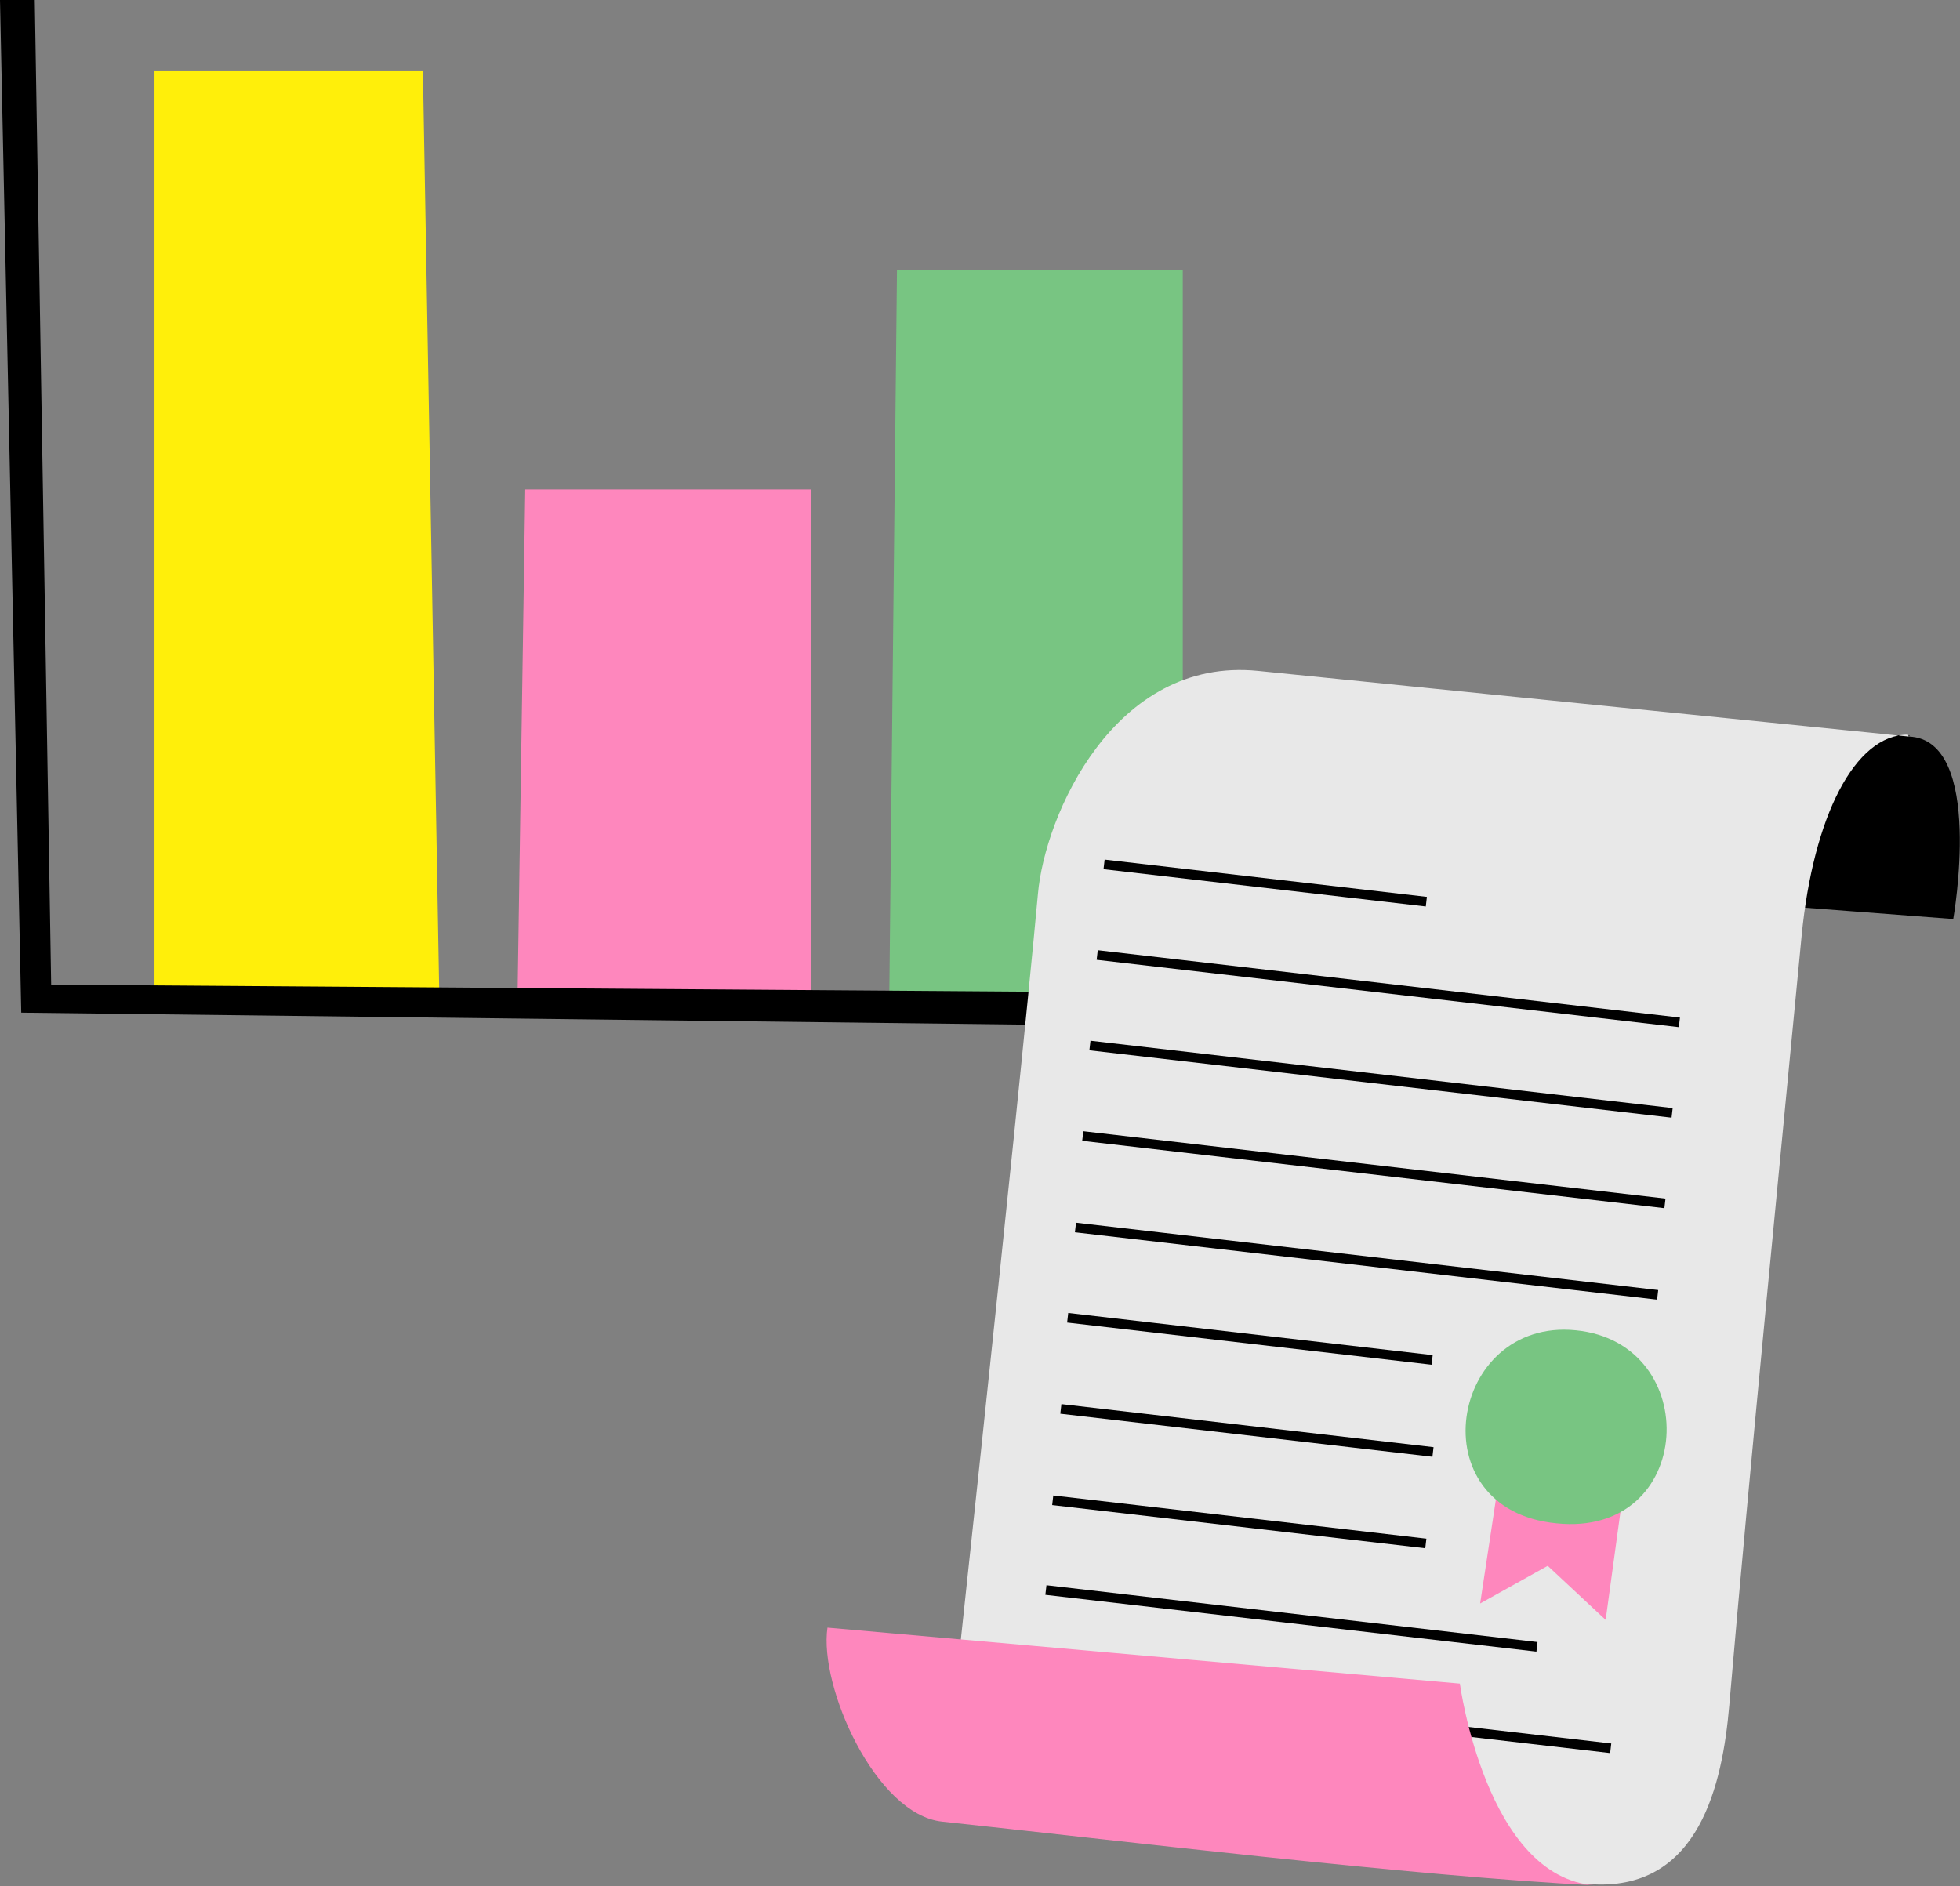 <?xml version="1.0" encoding="UTF-8"?>
<svg id="FRAMED" xmlns="http://www.w3.org/2000/svg" version="1.1" viewBox="0 0 203 195.4">
  <rect x="0" y="0" width="203" height="195.4" fill="#808080" stroke="none"/>
  <!-- Generator: Adobe Illustrator 29.4.0, SVG Export Plug-In . SVG Version: 2.1.0 Build 152)  -->
  <defs>
    <style>
      .st0 {
        fill: #ffef0a;
      }

      .st1 {
        fill: #fe87bd;
      }

      .st2 {
        fill: #78c582;
      }

      .st3 {
        fill: #e8e8e8;
      }
    </style>
  </defs>
  <g>
    <polygon class="st0" points="16 103.1 16 7.3 43.8 7.3 45.5 103.2 16 103.1"/>
    <polygon class="st1" points="53.6 103.4 54.4 50.7 84 50.7 84 103.4 53.6 103.4"/>
    <polygon class="st2" points="92.1 103.6 92.9 28 122.5 28 122.5 104 92.1 103.6"/>
    <polygon points="144.5 103 5.3 102 3.6 0 0 0 2.2 104.9 144.8 106.6 144.5 103"/>
  </g>
  <g>
    <g>
      <path d="M197.7,76.3c7.9.3,4.6,18.9,4.6,18.9l-91.5-7s64.9-12.9,87-12Z"/>
      <path class="st3" d="M197.7,76.3s-52.5-5.3-67.4-6.8-22.1,15-22.8,23.1c-2.2,24-10,96-10,96,0,0,49.2,5.7,67.6,6.6,10.9.5,13.3-10.4,14-18.5,2-23.4,5.8-62,7.5-79.8,1.2-12.3,5.5-20.8,11-20.8Z"/>
      <rect x="130.4" y="74.6" width="1" height="33.6" transform="translate(25.2 211) rotate(-83.4)"/>
      <rect x="143.2" y="72" width="1" height="60.7" transform="translate(25.6 233.4) rotate(-83.4)"/>
      <rect x="142.4" y="81.4" width="1" height="60.7" transform="translate(15.6 240.9) rotate(-83.4)"/>
      <rect x="141.7" y="90.8" width="1" height="60.7" transform="translate(5.6 248.5) rotate(-83.4)"/>
      <rect x="140.9" y="100.2" width="1" height="60.7" transform="translate(-4.4 256.1) rotate(-83.4)"/>
      <rect x="128.9" y="119.6" width="1" height="38" transform="translate(-23.1 251.3) rotate(-83.4)"/>
      <rect x="128.5" y="128.7" width="1" height="38.8" transform="translate(-32.8 259.3) rotate(-83.4)"/>
      <rect x="127.8" y="138" width="1" height="38.9" transform="translate(-42.8 267) rotate(-83.4)"/>
      <rect x="133.2" y="142" width="1" height="51.2" transform="translate(-48.1 281.2) rotate(-83.4)"/>
      <rect x="136.1" y="147.2" width="1" height="60.7" transform="translate(-55.4 292.9) rotate(-83.4)"/>
      <path class="st1" d="M151.2,174.4l-65.5-5.8c-.9,6.1,5,19.4,11.9,20.1,16.9,1.8,49.2,5.7,67.6,6.6-11.3-.8-14-20.9-14-20.9Z"/>
    </g>
    <polygon class="st1" points="155.8 149.6 153.3 166.1 160.3 162.2 166.3 167.8 168.6 151 155.8 149.6"/>
    <path class="st2" d="M163.2,137.8c13.3,1.3,12.4,21.5-2,20-14.4-1.4-11.1-21.3,2-20Z"/>
  </g>
</svg>